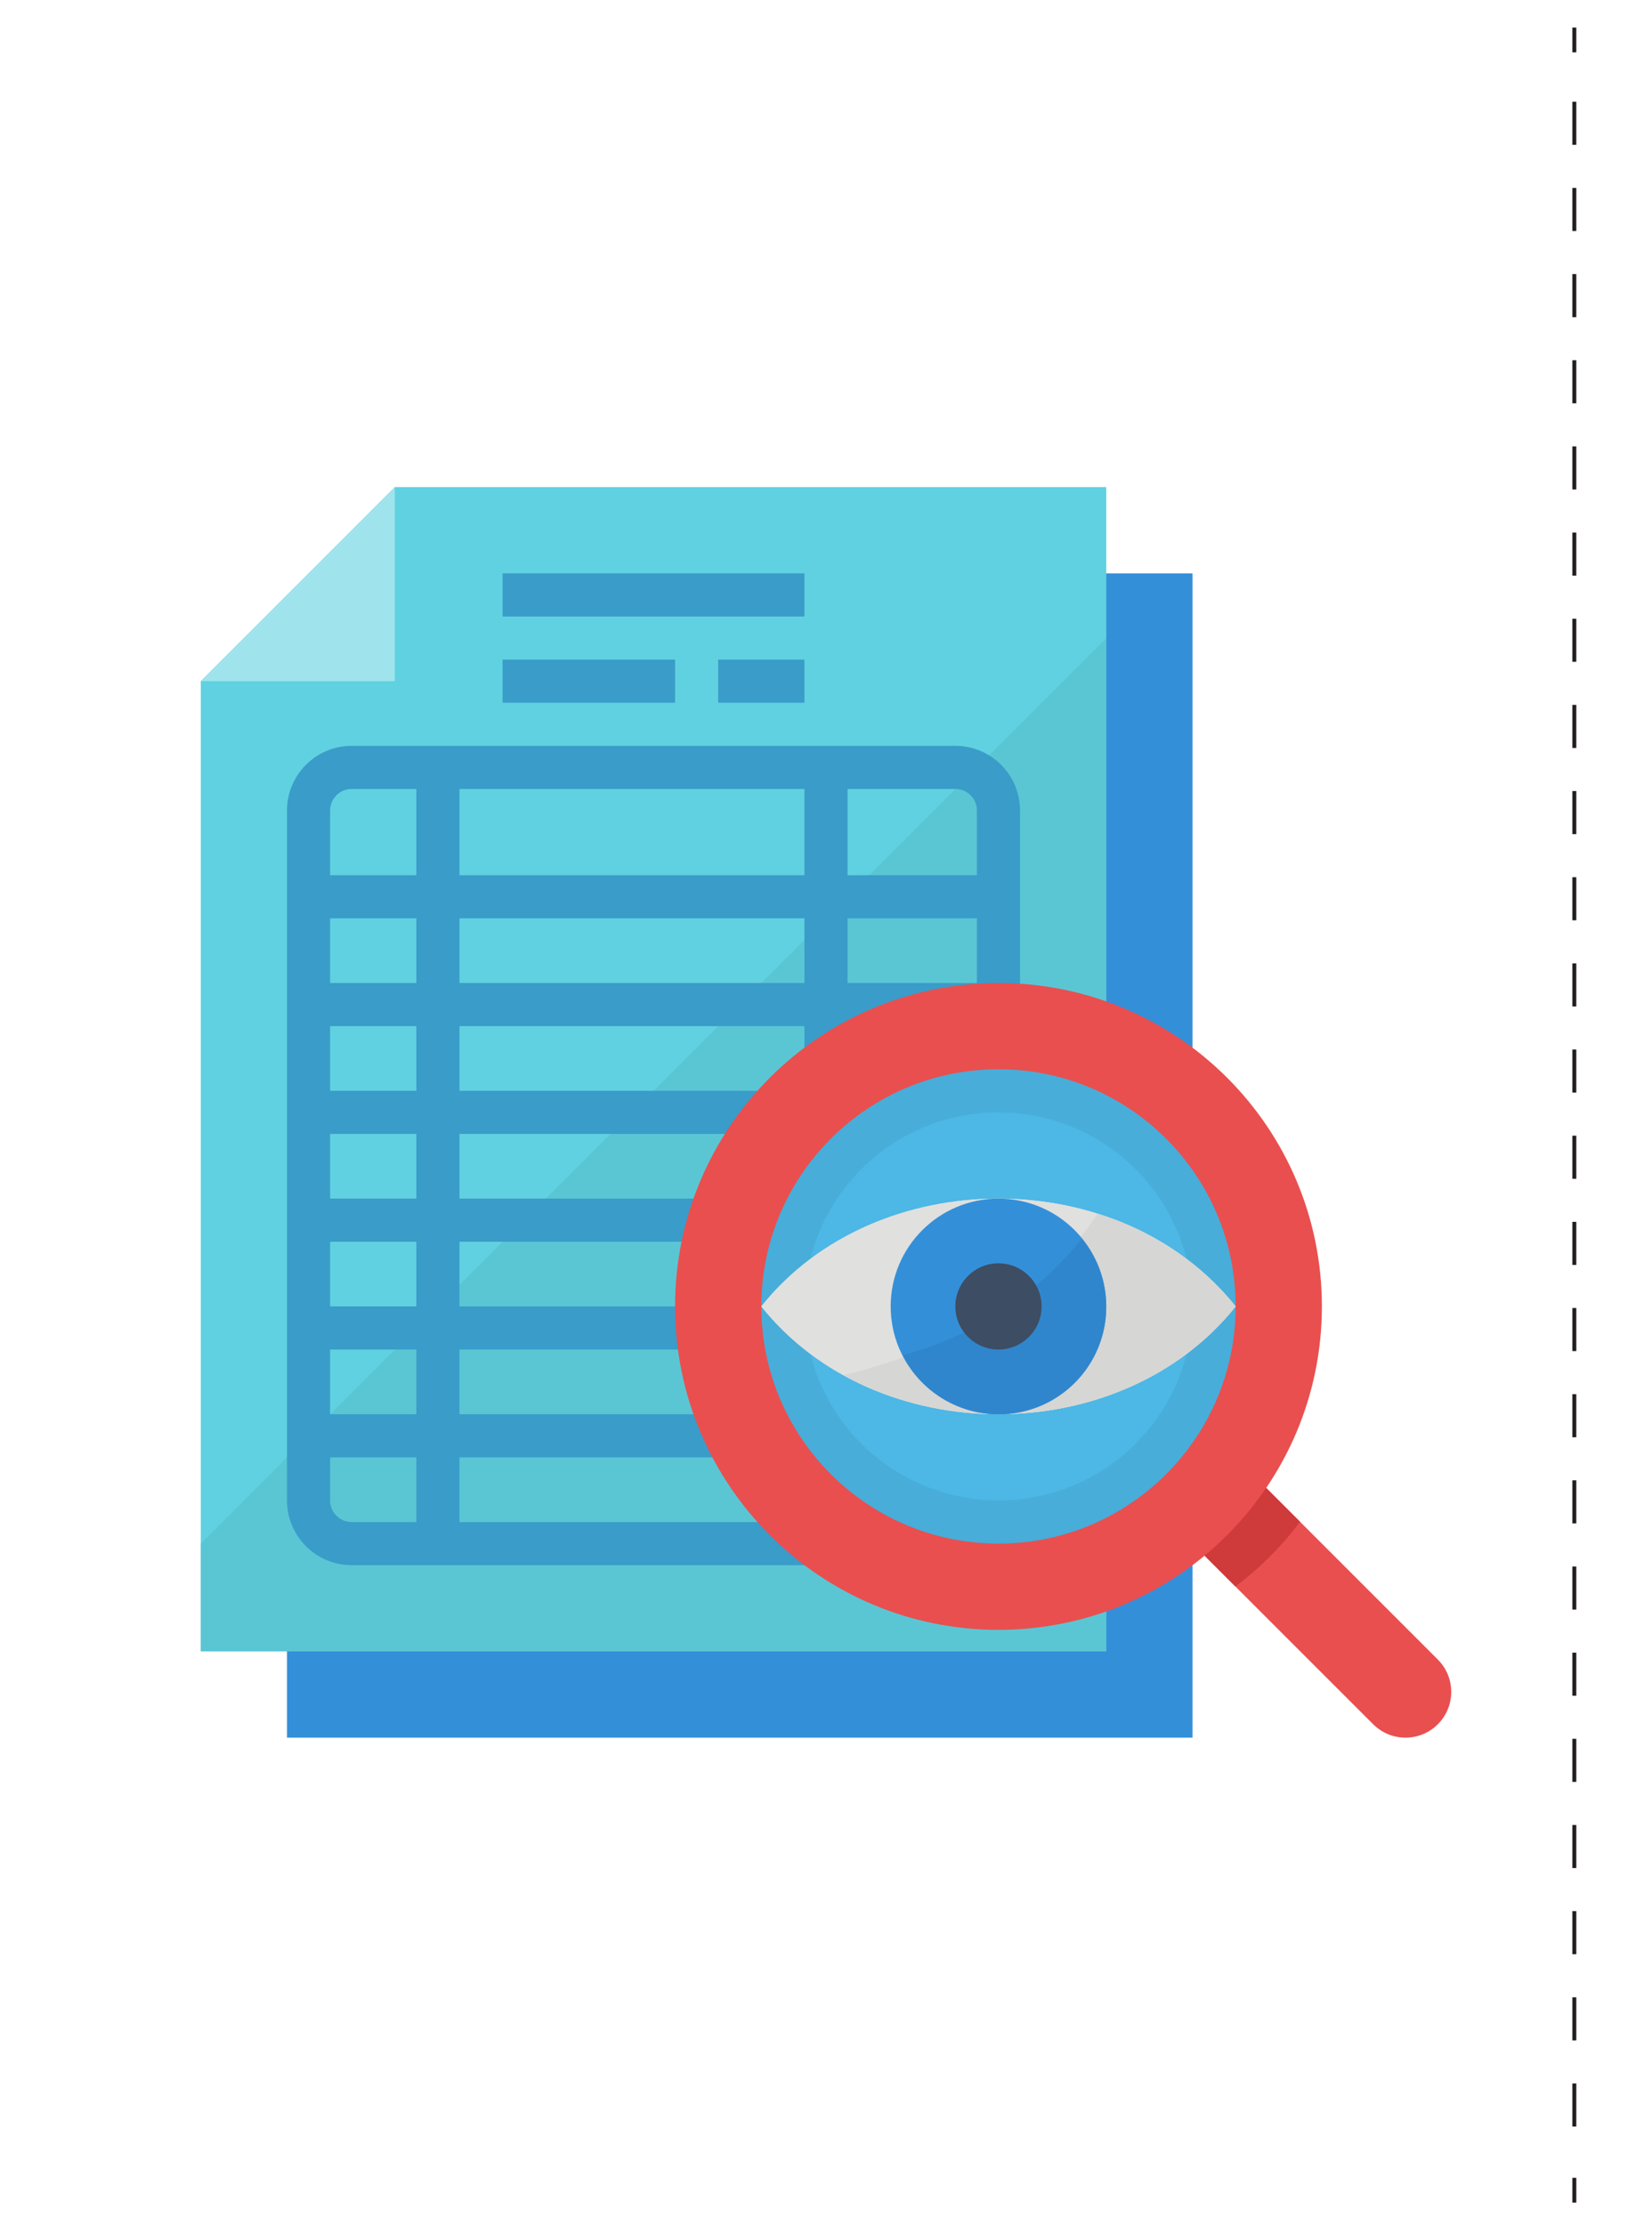 <?xml version="1.0" encoding="utf-8"?>
<!-- Generator: Adobe Illustrator 16.0.0, SVG Export Plug-In . SVG Version: 6.00 Build 0)  -->
<!DOCTYPE svg PUBLIC "-//W3C//DTD SVG 1.1//EN" "http://www.w3.org/Graphics/SVG/1.1/DTD/svg11.dtd">
<svg version="1.1" id="Layer_1" xmlns="http://www.w3.org/2000/svg" xmlns:xlink="http://www.w3.org/1999/xlink" x="0px" y="0px"
	 width="300px" height="404px" viewBox="0 -53.5 300 404" enable-background="new 0 -53.5 300 404" xml:space="preserve">
<g>
	<g>
		<g>
			
				<line fill="none" stroke="#231F20" stroke-width="0.72" stroke-miterlimit="10" x1="285.896" y1="-48.5" x2="285.896" y2="-43.996"/>
			
				<line fill="none" stroke="#231F20" stroke-width="0.72" stroke-miterlimit="10" stroke-dasharray="7.823,7.823" x1="285.896" y1="-35.021" x2="285.896" y2="337.482"/>
			
				<line fill="none" stroke="#231F20" stroke-width="0.72" stroke-miterlimit="10" x1="285.896" y1="341.97" x2="285.896" y2="346.474"/>
		</g>
	</g>
</g>
<g>
	<path fill="#348FD9" d="M52.118,262.042h164.44V50.618H87.355L52.118,85.856V262.042z"/>
	<path fill="#60D1E0" d="M36.458,246.381h164.438V34.957H71.693L36.458,70.194V246.381z"/>
	<path fill="#5AC6D4" d="M36.458,226.806v19.575h164.438V62.364L36.458,226.806z"/>
	<path fill="#9FE4ED" d="M71.693,70.194V34.957L36.458,70.194H71.693z"/>
	<g>
		<path fill="#3A9CC9" d="M173.49,81.94H63.863c-6.485,0-11.745,5.26-11.745,11.746v125.288c0,6.487,5.26,11.746,11.745,11.746
			H173.49c6.486,0,11.746-5.259,11.746-11.746V93.686C185.236,87.199,179.977,81.94,173.49,81.94z M177.406,93.686v11.746h-23.491
			V89.77h19.575C175.652,89.77,177.406,91.524,177.406,93.686z M83.439,203.313v-11.746h62.646v11.746H83.439z M146.085,211.144
			v11.745H83.439v-11.745H146.085z M146.085,113.262v11.746H83.439v-11.746H146.085z M83.439,105.432V89.77h62.646v15.662H83.439z
			 M83.439,164.159v-11.744h62.646v11.744H83.439z M146.085,171.991v11.744H83.439v-11.744H146.085z M83.439,144.584v-11.745h62.646
			v11.745H83.439z M75.609,125.008H59.948v-11.746h15.661V125.008z M75.609,132.839v11.745H59.948v-11.745H75.609z M75.609,152.415
			v11.744H59.948v-11.744H75.609z M75.609,171.991v11.744H59.948v-11.744H75.609z M75.609,191.567v11.746H59.948v-11.746H75.609z
			 M153.915,191.567h23.491v11.746h-23.491V191.567z M153.915,183.735v-11.744h23.491v11.744H153.915z M153.915,164.159v-11.744
			h23.491v11.744H153.915z M153.915,144.584v-11.745h23.491v11.745H153.915z M153.915,125.008v-11.746h23.491v11.746H153.915z
			 M63.863,89.77h11.746v15.662H59.948V93.686C59.948,91.524,61.702,89.77,63.863,89.77z M59.948,218.974v-7.83h15.661v11.745
			H63.863C61.702,222.889,59.948,221.136,59.948,218.974z M173.49,222.889h-19.575v-11.745h23.491v7.83
			C177.406,221.136,175.652,222.889,173.49,222.889z"/>
		<path fill="#3A9CC9" d="M91.27,66.279h31.322v7.83H91.27V66.279z"/>
		<path fill="#3A9CC9" d="M130.422,66.279h15.662v7.83h-15.662V66.279z"/>
		<path fill="#3A9CC9" d="M91.27,50.618h54.814v7.831H91.27V50.618z"/>
	</g>
	<path fill="#E94F4F" d="M261.109,247.862l-40.637-40.635l-11.746,11.745l40.637,40.636c3.244,3.246,8.506,3.246,11.746,0
		C264.354,256.366,264.354,251.108,261.109,247.862z"/>
	<path fill="#CF3A3A" d="M236.086,222.841l-15.613-15.613l-11.746,11.746l15.615,15.613
		C228.793,231.245,232.746,227.292,236.086,222.841z"/>
	<path fill="#E94F4F" d="M240.051,183.735c0,32.436-26.295,58.73-58.73,58.73c-32.434,0-58.729-26.296-58.729-58.73
		s26.295-58.729,58.729-58.729C213.756,125.008,240.051,151.302,240.051,183.735z"/>
	<path fill="#48ADD9" d="M224.389,183.735c0,23.787-19.281,43.069-43.068,43.069c-23.784,0-43.065-19.282-43.065-43.069
		c0-23.785,19.281-43.066,43.065-43.066C205.107,140.669,224.389,159.95,224.389,183.735z"/>
	<path fill="#4DB7E5" d="M216.559,183.735c0,19.461-15.775,35.237-35.238,35.237c-19.461,0-35.235-15.776-35.235-35.237
		s15.774-35.236,35.235-35.236C200.783,148.499,216.559,164.274,216.559,183.735z"/>
	<path fill="#E0E0DE" d="M138.254,183.735c20.826-26.103,65.305-26.103,86.135,0C203.559,209.839,159.081,209.839,138.254,183.735z"
		/>
	<path fill="#E0E0DE" d="M138.254,183.735c20.826-26.103,65.305-26.103,86.135,0C203.559,209.839,159.081,209.839,138.254,183.735z"
		/>
	<path fill="#D6D6D4" d="M199.357,166.901c-11.877,17.533-31.004,25.601-46.112,29.313c22.716,12.531,54.481,8.402,71.144-12.479
		C217.912,175.758,209.193,169.896,199.357,166.901z"/>
	<path fill="#348FD9" d="M200.896,183.735c0,10.812-8.764,19.578-19.576,19.578c-10.811,0-19.574-8.768-19.574-19.578
		c0-10.812,8.766-19.576,19.574-19.576C192.133,164.159,200.896,172.924,200.896,183.735z"/>
	<path fill="#3086CD" d="M163.947,192.58c3.363,6.694,10.258,10.875,17.746,10.753c7.488-0.118,14.248-4.518,17.395-11.314
		c3.143-6.799,2.115-14.796-2.643-20.58C188.135,181.761,176.752,189.165,163.947,192.58z"/>
	<path fill="#3D4D63" d="M189.152,183.735c0,4.324-3.508,7.83-7.832,7.83c-4.322,0-7.83-3.506-7.83-7.83
		c0-4.322,3.508-7.83,7.83-7.83C185.645,175.905,189.152,179.413,189.152,183.735z"/>
</g>
</svg>
